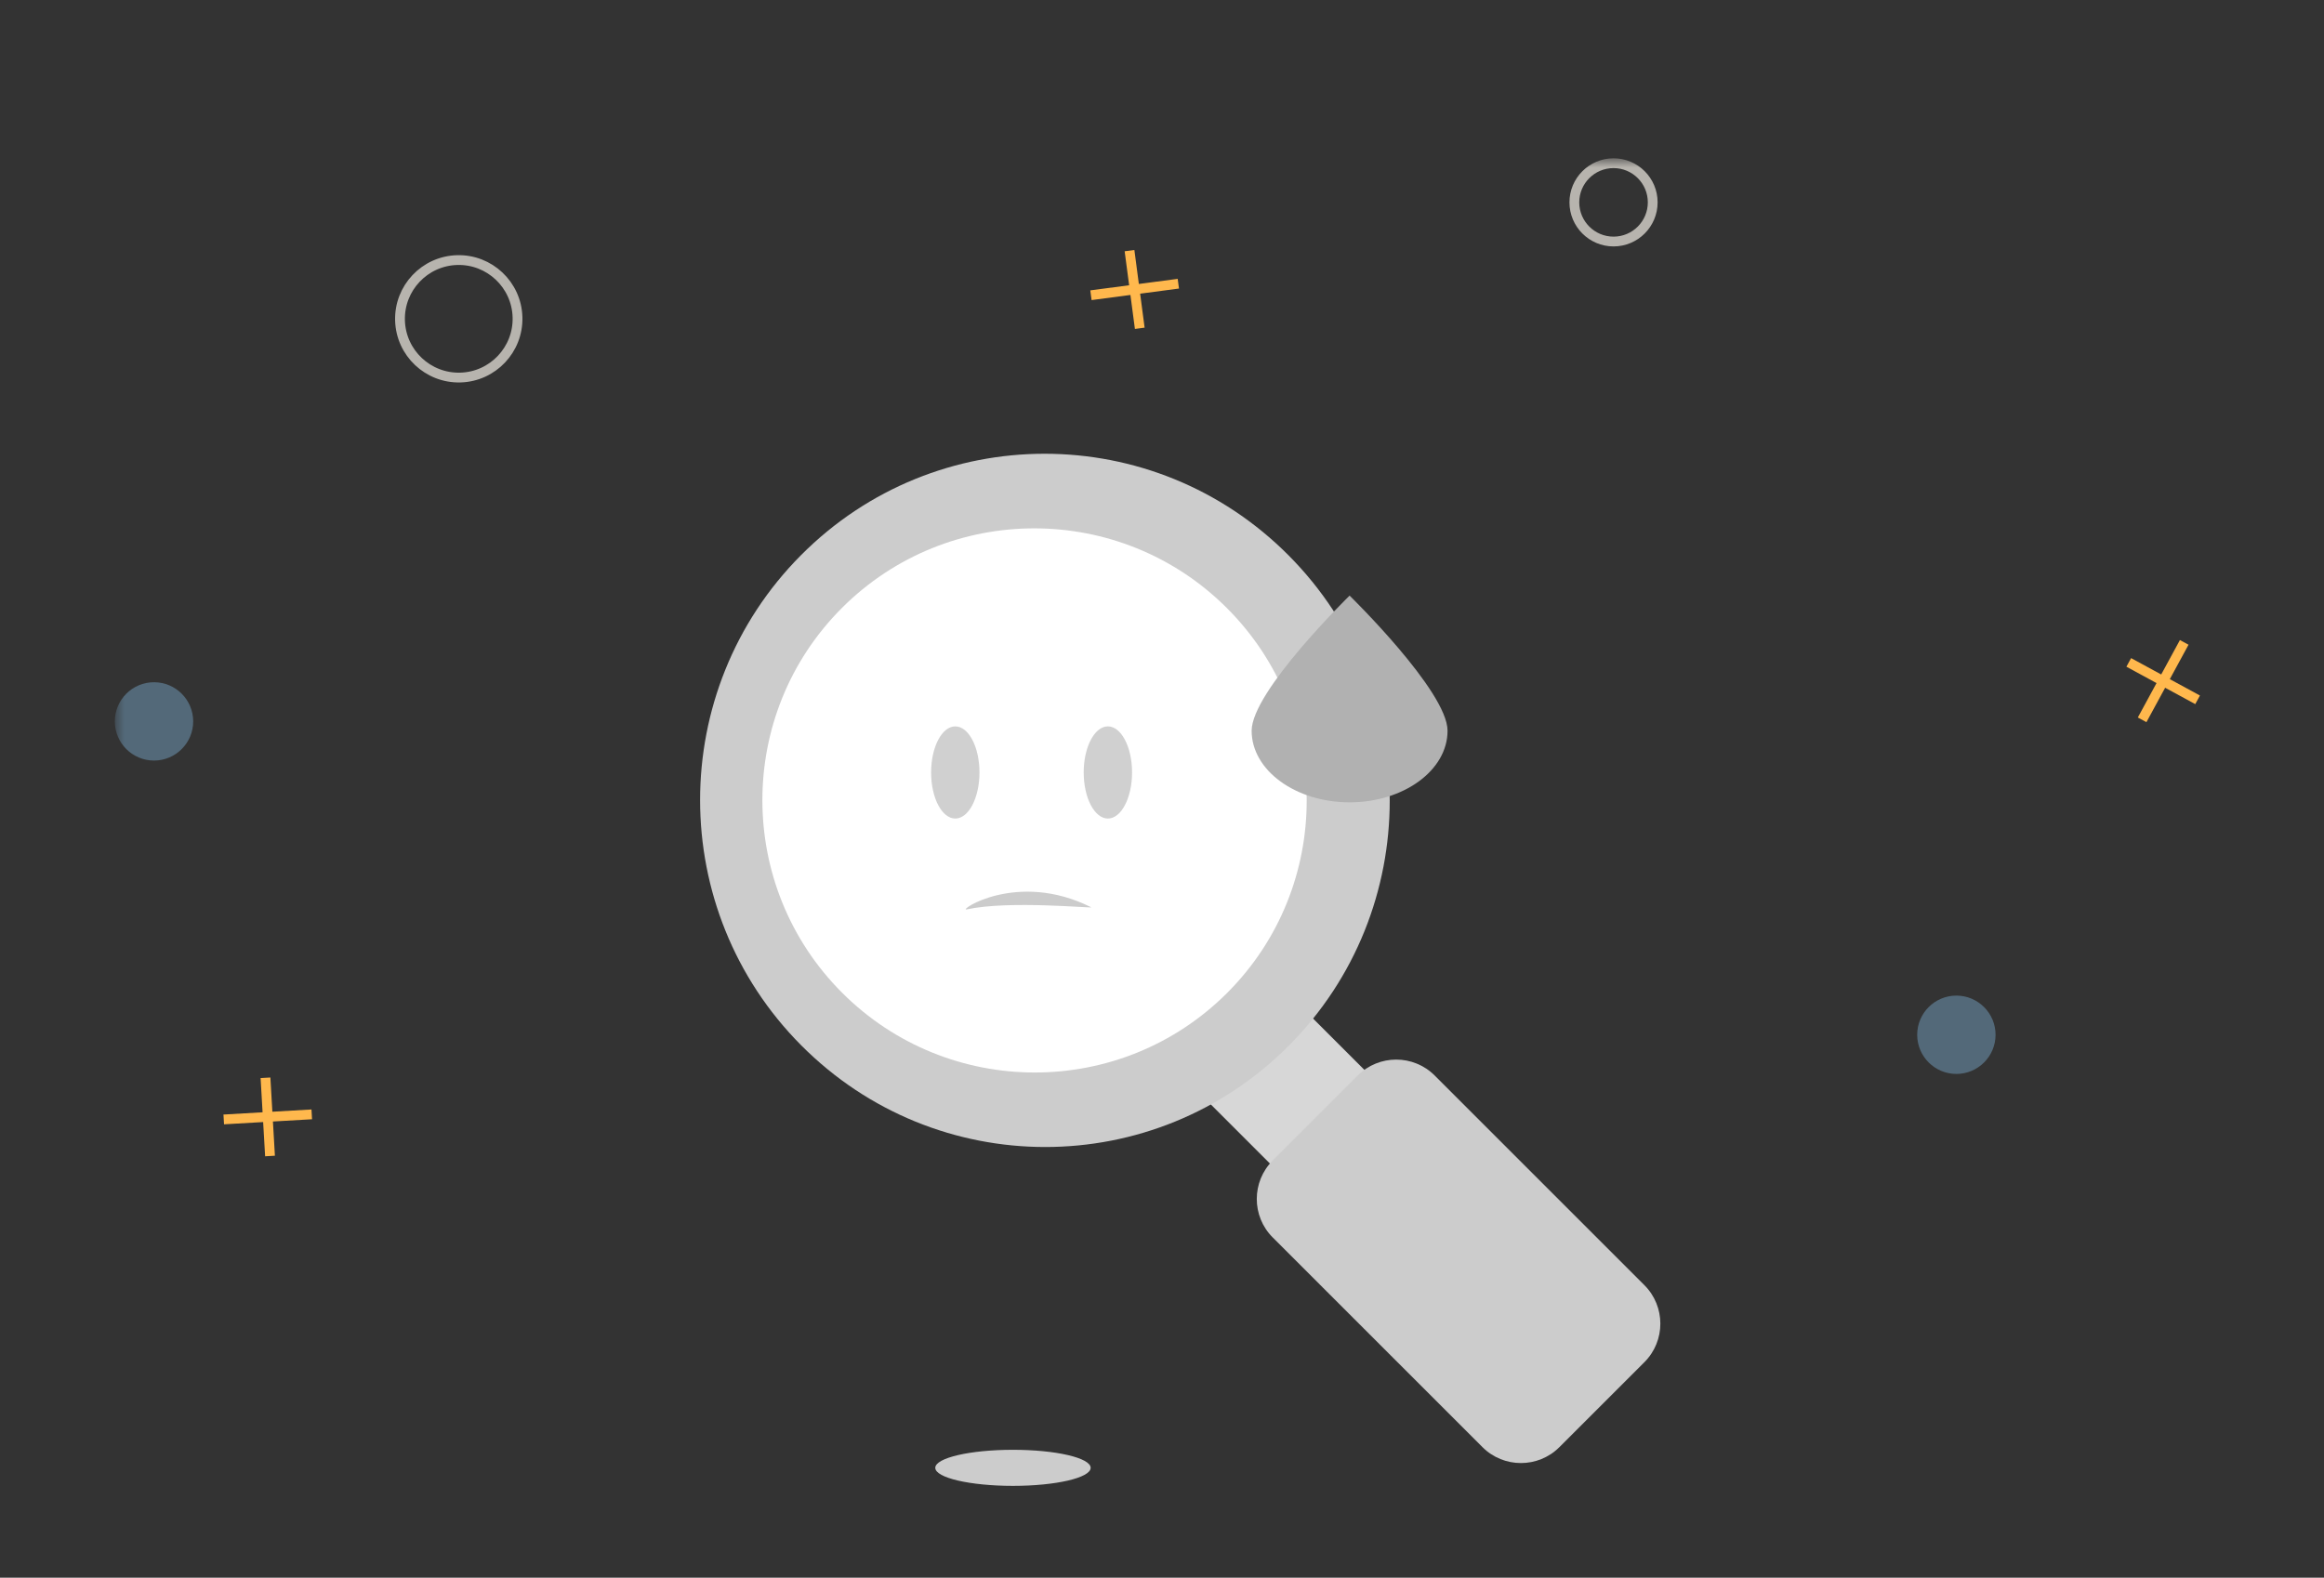 <svg width="215" height="146" viewBox="0 0 215 146" fill="none" xmlns="http://www.w3.org/2000/svg"><rect x="0" y="0" width="215" height="146" fill="#333333" stroke="none"/><g clip-path="url(#clip0_17556_70561)"><mask id="mask0_17556_70561" style="mask-type:luminance" maskUnits="userSpaceOnUse" x="0" y="0" width="215" height="146"><path d="M214.469 0H0V146H214.469V0Z" fill="white"/></mask><g mask="url(#mask0_17556_70561)"><mask id="mask1_17556_70561" style="mask-type:luminance" maskUnits="userSpaceOnUse" x="10" y="14" width="194" height="133"><path d="M10.623 14.648H203.645V146.048H10.623V14.648Z" fill="white"/></mask><g mask="url(#mask1_17556_70561)"><path d="M14.248 63.133C16.248 63.133 17.873 64.757 17.873 66.758C17.873 68.758 16.248 70.382 14.248 70.382C12.247 70.382 10.623 68.758 10.623 66.758C10.623 64.757 12.247 63.133 14.248 63.133Z" fill="#74A2C2" fill-opacity="0.49"/><path d="M180.99 92.133C182.991 92.133 184.615 93.757 184.615 95.758C184.615 97.758 182.991 99.382 180.99 99.382C178.99 99.382 177.365 97.758 177.365 95.758C177.365 93.757 178.99 92.133 180.99 92.133Z" fill="#74A2C2" fill-opacity="0.49"/><path d="M149.273 15.102C151.274 15.102 152.898 16.726 152.898 18.726C152.898 20.727 151.274 22.351 149.273 22.351C147.273 22.351 145.648 20.727 145.648 18.726C145.648 16.726 147.273 15.102 149.273 15.102Z" stroke="#B7B4AE" stroke-width="0.906"/></g><path d="M37.006 29.659C36.92 26.659 39.286 24.154 42.285 24.068C45.285 23.982 47.79 26.348 47.876 29.347C47.962 32.347 45.597 34.852 42.597 34.938C39.597 35.024 37.092 32.658 37.006 29.659Z" stroke="#B7B4AE" stroke-width="0.906"/><path d="M20.673 103.14L28.816 102.67L28.868 103.575L20.726 104.044L20.673 103.14ZM24.109 99.764L25.014 99.712L25.432 106.95L24.527 107.002L24.109 99.764Z" fill="#FFB84D"/><path d="M197.776 66.397L201.671 59.23L202.467 59.663L198.573 66.829L197.776 66.397ZM196.72 61.697L197.153 60.901L203.523 64.363L203.09 65.159L196.72 61.697Z" fill="#FFB84D"/><path d="M100.867 26.871L108.952 25.804L109.071 26.702L100.985 27.77L100.867 26.871ZM104.045 23.252L104.944 23.134L105.892 30.321L104.994 30.44L104.045 23.252Z" fill="#FFB84D"/><path d="M116.685 89.469L132.599 105.383L123.896 114.085L107.982 98.172L116.685 89.469Z" fill="#D7D7D7"/><path d="M132.727 99.528L152.131 118.932C154.095 120.897 154.095 124.087 152.131 126.052L144.265 133.917C142.301 135.882 139.11 135.882 137.146 133.917L117.742 114.513C115.777 112.548 115.777 109.358 117.742 107.393L125.607 99.528C127.572 97.563 130.762 97.563 132.727 99.528Z" fill="#CCCCCC"/><path d="M119.235 96.761C131.689 84.24 131.676 63.931 119.213 51.396C106.751 38.862 86.551 38.855 74.102 51.376C61.649 63.897 61.657 84.207 74.124 96.736C86.586 109.27 106.782 109.282 119.235 96.761Z" fill="#CCCCCC"/><path d="M77.892 56.256C87.715 46.433 103.674 46.441 113.507 56.273C123.339 66.106 123.347 82.065 113.524 91.888C103.701 101.711 87.742 101.703 77.909 91.871C68.077 82.038 68.069 66.079 77.892 56.256Z" fill="white"/><g opacity="0.92"><path d="M88.376 67.219C89.611 67.219 90.614 69.13 90.614 71.483C90.614 73.837 89.611 75.748 88.376 75.748C87.141 75.748 86.139 73.837 86.139 71.483C86.139 69.13 87.141 67.219 88.376 67.219Z" fill="#CCCCCC"/></g><g opacity="0.92"><path d="M102.494 67.219C103.728 67.219 104.731 69.13 104.731 71.483C104.731 73.837 103.728 75.748 102.494 75.748C101.259 75.748 100.256 73.837 100.256 71.483C100.256 69.13 101.259 67.219 102.494 67.219Z" fill="#CCCCCC"/></g><g opacity="1"><path d="M124.855 74.248C129.859 74.248 133.917 71.283 133.917 67.623C133.917 63.963 124.855 55.117 124.855 55.117C124.855 55.117 115.793 63.963 115.793 67.623C115.793 71.283 119.851 74.248 124.855 74.248Z" fill="#B1B1B1"/></g><path d="M100.941 83.955C94.056 80.513 88.537 84.35 89.444 84.154C93.408 83.295 101.205 84.088 100.941 83.955Z" fill="#CCCCCC"/><path d="M93.712 134.164C97.678 134.164 100.899 134.912 100.899 135.833C100.899 136.754 97.678 137.502 93.712 137.502C89.746 137.502 86.525 136.754 86.525 135.833C86.525 134.912 89.746 134.164 93.712 134.164Z" fill="#CCCCCC"/></g></g><defs><clipPath id="clip0_17556_70561"><rect width="214.469" height="146" fill="white"/></clipPath></defs></svg>